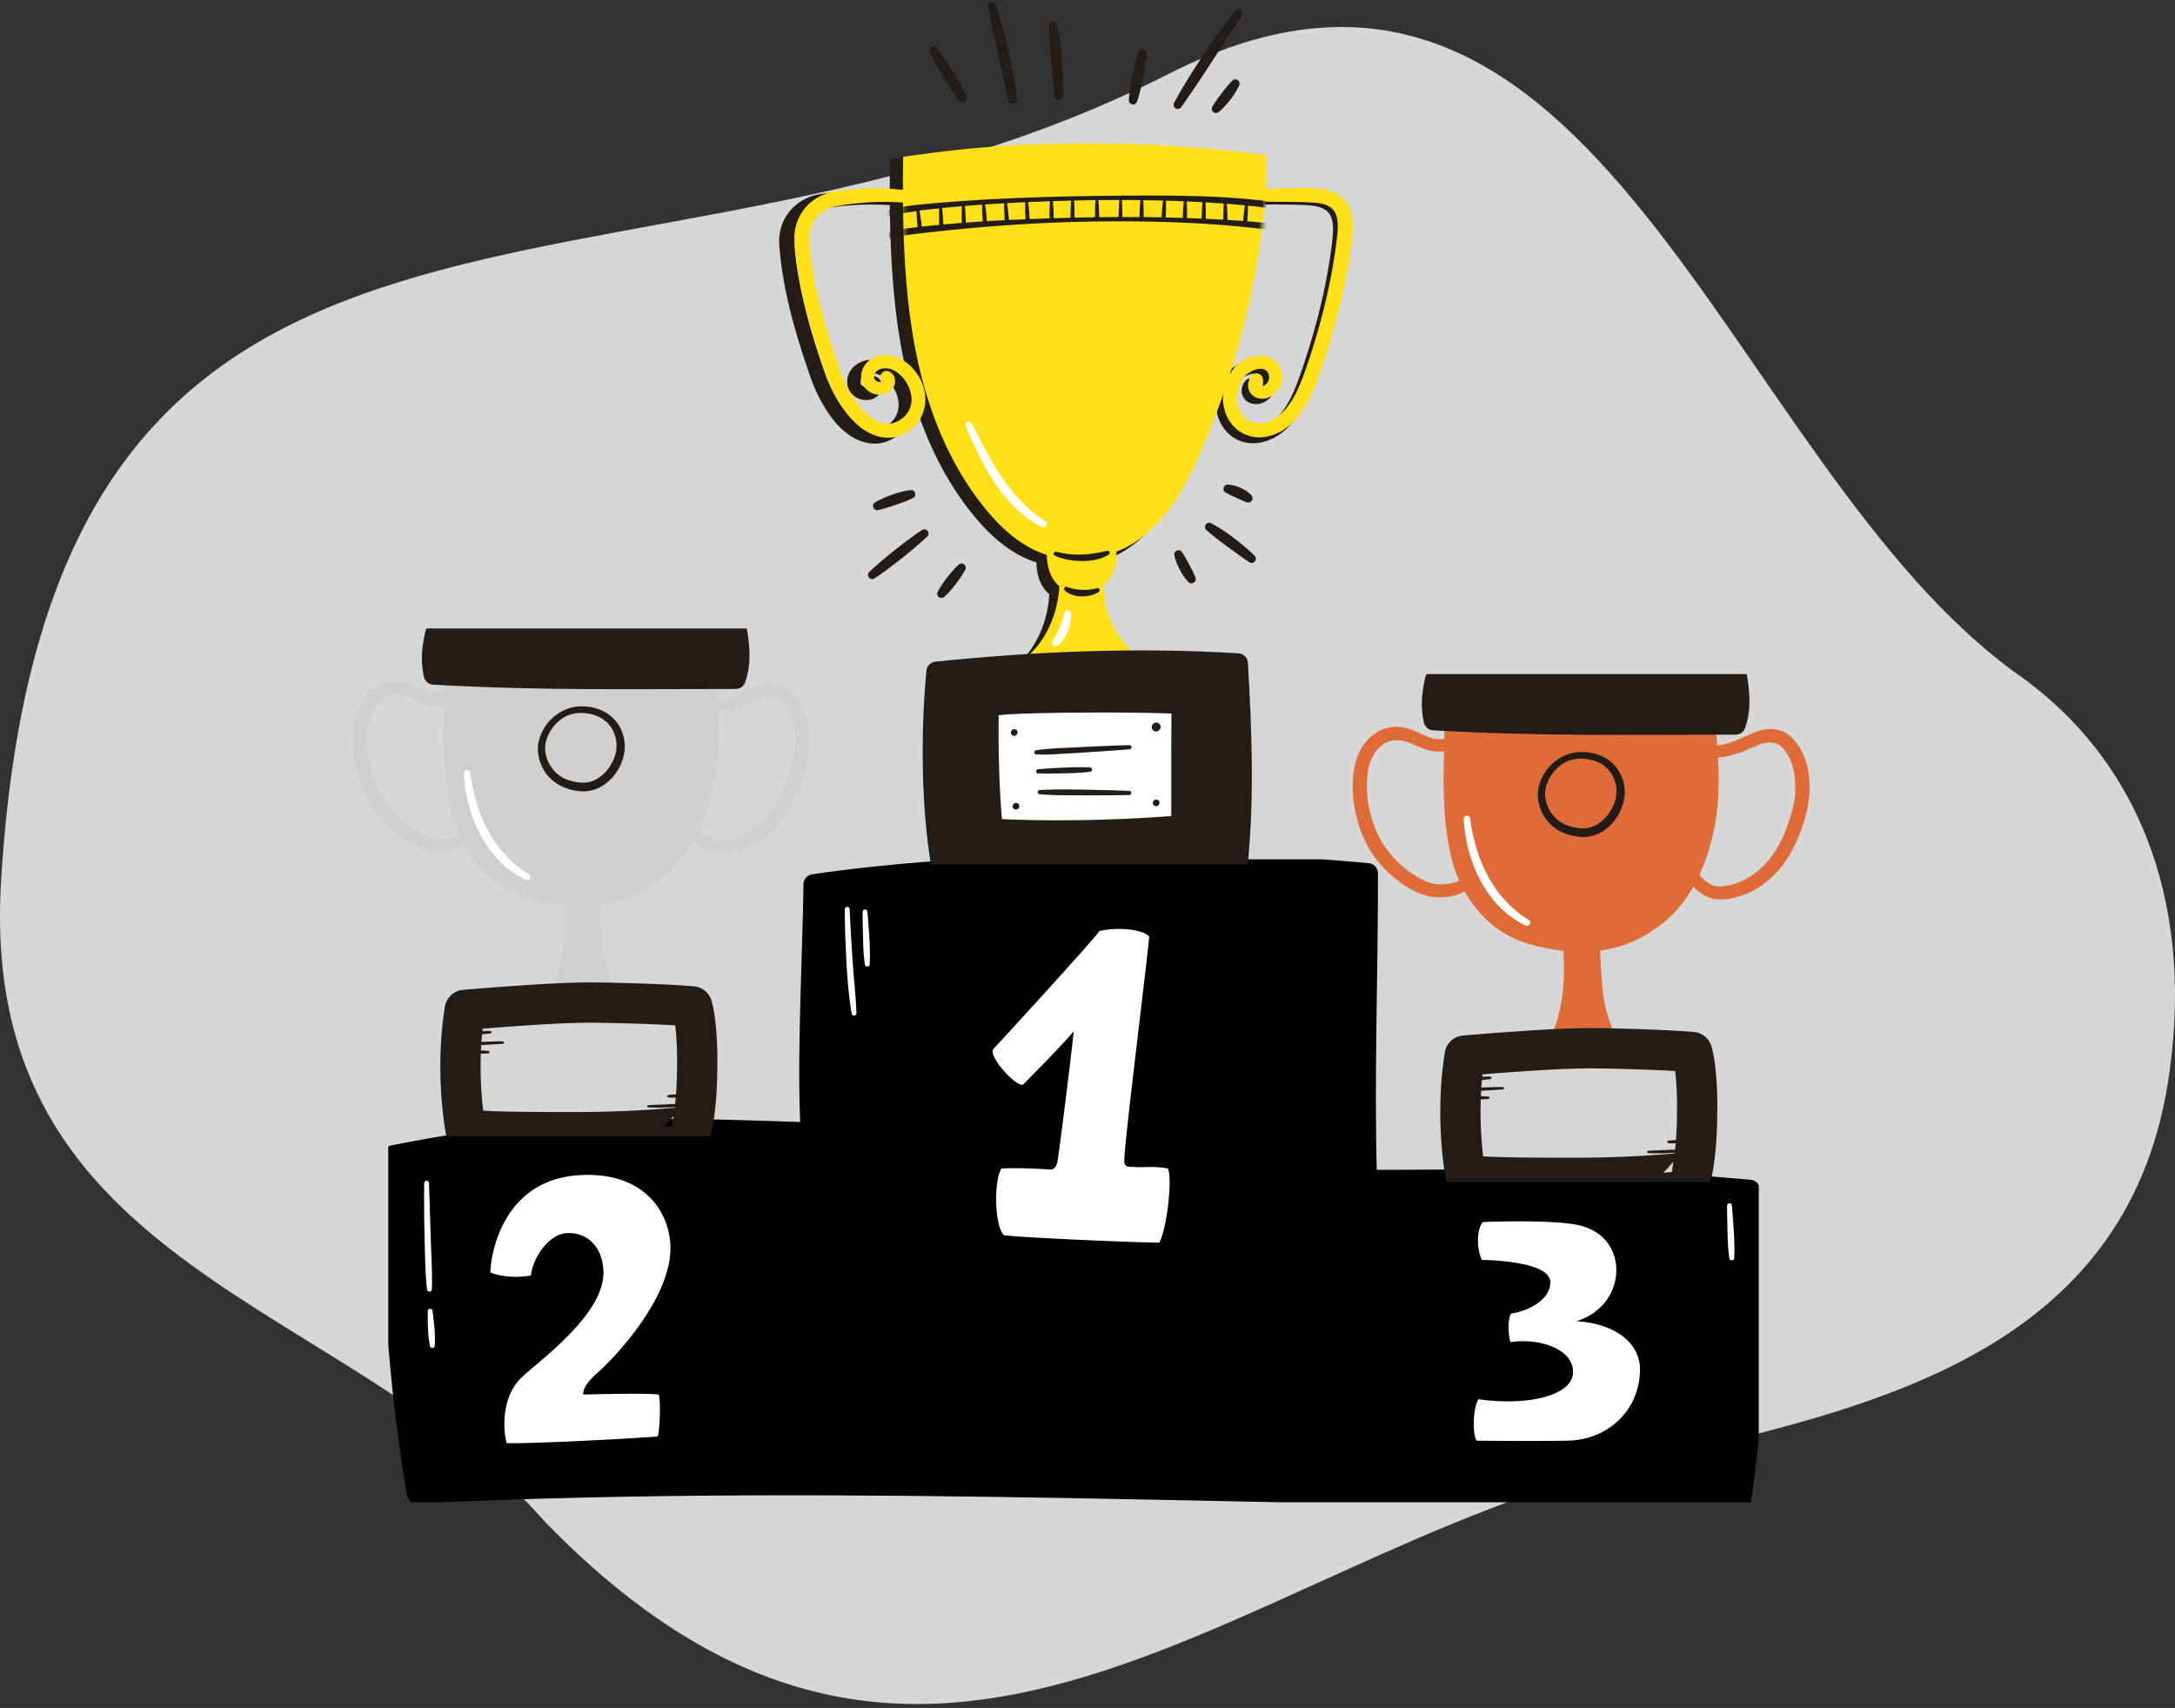 <svg viewBox="0 0 540 424" fill="none" xmlns="http://www.w3.org/2000/svg"><rect x="0" y="0" width="540" height="424" fill="#333333" stroke="none"/><path d="M.25 219.011C12.056 20.511 155.76 86.93 290.18 18.332c106.687-54.44 137.764 97.173 211.064 149.275 31.37 22.3 43.844 59.194 36.883 101.85-10.787 65.401-72.003 79.423-120.932 91.158-105.315 19.801-182.845 118.984-281.807 17.261C87.187 322.661-5.512 315.948.258 219.011H.25Z" fill="#fff" fill-opacity=".8"/><g clip-path="url(#a)"><path d="M103.474 370.702c-4.667-27.855-6.546-56.18-5.973-83.872 41.574-8.353 68.572-6.816 103.798-5.709-1.039-17.843.462-43.851.693-61.607 36.353-5.307 92.111-7.114 137.619-2.731.063 24.742-1 50.277-.231 76.142 32.426 0 56.84-1.04 95.061 2.448 1.999 24.081 1.748 50.738-2.131 76.555-117.154 0-219.247-6.354-328.832-1.226h-.004Z" fill="#000" stroke="#000" stroke-width="5" stroke-linecap="round" stroke-linejoin="round"/><path d="M107.388 325.43c.355 2.87.737 5.724.546 8.623a.605.605 0 0 1-1.194.091c-.554-2.854-.538-5.772-.55-8.671.02-.744 1.115-.784 1.194-.043h.004ZM106.504 293.697l.43 13.185c.092 3.882.45 9.355.291 13.189-.032.717-1.099.773-1.194.052-.506-3.79-.494-9.328-.633-13.197-.1-4.403-.124-8.81-.088-13.213.012-.765 1.163-.792 1.194-.016ZM210.944 225.685c.199 4.311.442 8.619.745 12.922.266 4.312.8 8.591.947 12.911.02.724-1.047.848-1.186.127-1.091-6.417-1.318-12.942-1.597-19.435a195.794 195.794 0 0 1-.104-6.501c.008-.761 1.147-.801 1.195-.028v.004ZM215.368 226.33c.318 4.347.78 8.718.561 13.077-.06.697-1.075.741-1.194.052-.498-3.252-.43-6.529-.542-9.805a111.742 111.742 0 0 1-.02-3.276c0-.331.271-.598.602-.594a.6.6 0 0 1 .593.542v.004ZM429.992 299.254c.319 4.348.781 8.719.562 13.078-.06.697-1.075.74-1.195.052-.497-3.253-.429-6.529-.541-9.806a111.7 111.7 0 0 1-.02-3.276.599.599 0 0 1 1.194-.052v.004ZM246.656 260.372c1.724-1.784 25.087-27.298 26.306-29.241 3.89-.96 10.293-.653 12.344 1.322-.075 2.83-6.224 51.538-6.168 55.666.028 1.824 1.067 1.449 2.823 1.601 1.752.151 5.336-.307 8.008.382 1.107 2.134-.139 14.606-2.134 18.38-5.034 0-32.865-1.154-38.583-1.839-2.469-2.46-2.445-13.981-.609-16.541 3.659-.307 11.209.151 12.05.227.84.075 1.608-.446 1.907-2.285.434-2.683 3.843-29.504 3.942-32.02-2.265 2.898-11.11 11.74-12.408 13.114-1.298 1.373-9.123-7.059-7.474-8.766h-.004ZM121.752 315.867c0-3.507 2.537-23.233 22.571-24.165 16.394-.76 22.475 10.148 22.113 18.906-.534 12.883-14.945 27.446-17.995 30.113-3.051 2.667-3.66 4.252-3.66 5.47 3.277-.076 15.479-.382 18.76 0 .609 1.982.171 9.26-.211 10.402-4.042.382-31.28 1.887-37.536 1.66-.916-3.125-1.374-11.588 3.811-16.39 5.185-4.801 20.719-15.975 20.205-26.454-.306-6.25-4.268-9.451-8.92-9.299-4.651.151-8.617 6.174-9.075 10.522-3.862.676-7.558.294-10.067-.761l.004-.004ZM368.202 303.367c2.899-.12 17.223-.558 23.383.712 7.271 1.497 9.709 6.836 9.709 11.179 0 5.49-3.509 10.749-9.912 12.731 9.075.534 15.781 5.029 15.785 11.967 0 9.989-7.853 17.533-17.995 17.688-10.143.151-21.121 0-22.571 0-1.143-1.907-.84-8.233.458-10.291 12.05 1.752 23.714-.84 23.487-6.939-.219-5.868-8.888-8.256-15.519-7.233-.609-1.676-.72-5.729.116-7.098 2.975-.307 9.76-2.823 9.76-7.775 0-4.953-13.878-5.47-17.004-5.55-1.298-2.763-1.334-7.779.307-9.395l-.004.004Z" fill="#fff"/></g><g clip-path="url(#b)"><path d="M232.635 11.902c2.083 2.887 3.986 5.899 5.752 8.989.574 1.038 1.131 2.087 1.608 3.183a1.04 1.04 0 0 1-1.767 1.069c-1.485-1.866-2.728-3.887-3.938-5.93-1.205-2.046-2.376-4.108-3.423-6.242-.526-1.14 1.006-2.06 1.768-1.068v-.002ZM260.501 145.644c.322 7.106-3.169 18.858-13.971 23.131 9.027 3.044 30.46 1.441 38.95-.214-7.791-4.327-13.962-10.79-13.962-23.13-.108-2.672-11.017.213-11.017.213ZM311.631 96.56c-.101.117-.2.382-.166.5.002.004 0-.009-.008-.028-.007-.01-.013-.023-.022-.03a.034.034 0 0 1 .017.014c.129.08.358.123.548.08.141-.017.284-.1.41-.164 1.907-1.021 1.45-4.013-.768-4.147-1.316-.121-3.263.835-4.216 1.892-1.513 2.13-2.477 4.79-1.781 7.339.516 1.963 1.903 3.739 3.909 4.258 1.995.538 4.336-.127 6.013-1.337 3.898-2.799 5.839-7.913 7.423-12.407 3.698-10.713 6.554-21.861 7.819-33.124.205-1.954.346-4.047-.437-5.783-1.255-2.52-4.416-2.607-6.95-2.737a140.653 140.653 0 0 0-3.902-.096c-2.349-.028-5.609-.03-7.931-.078a1.573 1.573 0 0 1-1.543-1.607 1.58 1.58 0 0 1 1.514-1.531l3.957-.166c3.363-.125 6.714-.257 10.094-.056 3.186.142 6.748 1.532 8.168 4.65 1.177 2.472 1.076 5.247.789 7.797-.684 6.307-1.948 12.55-3.487 18.672-1.652 6.447-3.559 12.843-6.028 19.051-1.673 4.218-4.281 8.577-8.379 10.972-10.248 5.597-18.587-5.178-12.902-14.479.293-.49.602-.969.941-1.425 1.252-1.44 2.854-2.326 4.649-2.87 3.982-1.174 7.697 1.31 7.542 5.56-.165 2.889-3.021 5.63-6.003 4.924-2.726-.65-3.403-3.661-1.667-5.687 1.429-1.533 3.698.415 2.399 2.04l-.002.003ZM220.928 50.94c-5.758-.383-11.477-.073-17.166.994-1.745.39-3.422 1.341-4.588 2.674a7.68 7.68 0 0 0-1.896 4.405c-.061.39-.045.866-.045 1.26.122 2.748.501 5.502.971 8.258 1.513 8.484 3.973 16.799 6.882 24.928 1.589 3.975 3.761 8.2 7.045 11.001 2.113 1.731 4.897 2.879 7.455 1.53 5.175-2.624 4.154-9.008.046-12.159-.878-.659-1.85-1.082-2.823-1.15-.903-.063-1.85.12-2.523.709-.497.458-.819 1.245-.577 1.897.24.71 1.465 1.08 2.027.63.025-.031.025-.102.029-.02.005.041.03.12.101.221.07.103.179.186.264.214-1.882-.93-.649-3.641 1.288-2.865 2.077.908 1.883 3.85.189 5.032-2.875 2.067-7.217 0-7.263-3.571-.055-3.629 3.302-5.853 6.697-5.58 3.319.219 6.076 2.514 7.779 5.21 2.723 4.192 2.387 9.938-1.612 13.261-5.799 4.785-12.458 1.475-16.453-3.767-2.191-2.831-3.833-5.975-5.127-9.283-3.868-10.93-7.263-22.186-8.145-33.817-.451-5.706 2.856-10.593 8.334-12.34.329-.09.83-.243 1.162-.297 4.612-.793 9.394-1.158 14.093-.86 1.385.079 2.76.2 4.124.357 2.018.306 1.757 3.177-.27 3.128h.002Z" fill="#241C17"/><path d="M220.975 39.449c-.219 14.893.033 30.713 2.534 45.4 2.5 14.686 7.581 29.173 16.608 41.062 5.016 6.607 13.186 15.328 25.238 14.747 9.073-.438 20.251-3.432 29.815-24.477a203.815 203.815 0 0 0 17.053-62.265c.522-4.815.869-9.688.701-14.862-15.034-2.128-32.908-3.057-45.151-2.992-18.519.098-29.963.974-46.798 3.387Z" fill="#241C17"/><mask id="c" style="mask-type:luminance" maskUnits="userSpaceOnUse" x="220" y="36" width="93" height="105"><path d="M220.975 39.449c-.219 14.893.033 30.713 2.534 45.4 2.5 14.686 7.581 29.173 16.608 41.062 5.016 6.607 13.186 15.328 25.238 14.747 9.073-.438 20.251-3.432 29.815-24.477a203.815 203.815 0 0 0 17.053-62.265c.522-4.815.869-9.688.701-14.862-15.034-2.128-32.908-3.057-45.151-2.992-18.519.098-29.963.974-46.798 3.387Z" fill="#fff"/></mask><g mask="url(#c)" fill="#241C17"><path d="M247.176 50.514c.291 1.667.448 3.362.581 5.048.01.113-.015.228-.185.354-.272.24-.867.069-.865-.276a67.066 67.066 0 0 1-.171-3.723c-.004-.451-.008-.903.009-1.357a.316.316 0 0 1 .328-.304.316.316 0 0 1 .301.26l.002-.002ZM252.528 50.335c.255 1.64.377 3.306.476 4.961.105.53-1.103.588-1.05.055a66.4 66.4 0 0 1-.093-3.651c.007-.444.011-.888.036-1.331a.317.317 0 0 1 .629-.034h.002ZM241.597 50.844c.279 1.577.439 3.176.57 4.77.006.228.107.45-.156.699a.502.502 0 0 1-.629.048c-.297-.207-.229-.441-.259-.667-.109-1.597-.193-3.2-.153-4.802.012-.375.561-.417.629-.048h-.002ZM236.524 51.219c.209 1.711.284 3.448.337 5.172.015.163-.004.25-.202.35-.293.163-.903.068-.85-.325-.025-1.26-.032-2.54.01-3.8.019-.46.036-.922.072-1.383a.316.316 0 0 1 .629-.014h.004ZM230.77 51.683c.187 1.416.278 2.835.345 4.258l.029.711c.011.236.049.473-.185.718a.451.451 0 0 1-.631.02c-.248-.227-.227-.466-.232-.702-.046-1.66-.063-3.325.043-4.982.027-.375.58-.394.631-.021v-.002ZM224.98 52.29c.336 1.718.576 3.463.728 5.201-.013.364-.448.697-.791.431-.253-.186-.257-.412-.278-.675-.156-1.626-.284-3.26-.288-4.897.002-.374.551-.43.627-.062l.002.002ZM258.811 50.105c.183 1.661.255 3.34.257 5.007-.042.354-.524.611-.829.343-.244-.197-.215-.408-.217-.665-.006-1.559.015-3.122.158-4.676.038-.373.587-.377.631-.007v-.002ZM264.178 49.94c.151 1.576.181 3.164.183 4.746-.01.225.063.452-.212.675a.496.496 0 0 1-.632-.004c-.271-.228-.197-.452-.204-.678.019-1.582.065-3.168.234-4.743.042-.373.593-.368.631.004ZM270.328 49.817c.175 1.552.23 3.117.255 4.678-.009.224.073.446-.202.672a.505.505 0 0 1-.631.006c-.28-.22-.202-.444-.215-.667-.006-1.561.017-3.126.162-4.683.038-.373.587-.377.631-.006ZM276.335 49.804l.16 5.308a.527.527 0 1 1-1.052-.008l.261-5.304c.025-.396.614-.392.631.006v-.002ZM292.705 50.024c.133 1.686.129 3.39.101 5.078.003.113-.029.226-.216.335-.293.209-.878-.013-.833-.356a68.72 68.72 0 0 1 .18-3.718c.04-.45.078-.902.137-1.352a.316.316 0 0 1 .356-.272c.151.02.263.14.275.285ZM297.441 50.187c.139 1.703.139 3.42.12 5.128-.055.578-1.018.557-1.052-.019.027-1.247.074-2.515.168-3.756.038-.454.074-.91.133-1.364a.318.318 0 0 1 .631.01ZM302.808 50.463c.185 1.712.234 3.446.261 5.166.004.115-.027.23-.206.348-.288.228-.873.01-.846-.337a71.518 71.518 0 0 1 .065-3.791c.025-.46.049-.92.095-1.38a.318.318 0 0 1 .631-.006ZM281.704 49.814c.143 1.729.15 3.474.133 5.206-.034.236-.655.239-.844.155-.28-.09-.196-.163-.204-.34.023-1.223.069-2.468.158-3.69.035-.448.069-.893.126-1.341a.314.314 0 0 1 .353-.274c.152.019.265.14.278.284ZM287.46 49.85c.08 1.692.03 3.398-.046 5.09-.017.114.055.229-.225.329a.84.84 0 0 1-.631-.031c-.27-.126-.188-.237-.192-.35.068-1.236.156-2.49.291-3.72.052-.45.103-.9.174-1.35a.318.318 0 0 1 .632.032h-.003ZM308.247 50.915c.023 1.712-.087 3.434-.219 5.139-.023.113.05.234-.238.324a.835.835 0 0 1-.629-.052c-.27-.136-.177-.245-.181-.358.109-1.245.242-2.51.416-3.747.068-.452.133-.906.219-1.358a.317.317 0 0 1 .629.052h.003Z"/><path d="M315.491 52.342c-1.061.303-2.006-.036-3.001-.12-1.404-.19-3.031-.363-4.456-.51-13.457-1.257-26.999-1.559-40.518-1.343-12.022.251-24.053.757-36.022 1.891-3.934.419-7.971.808-11.814 1.666l-.368-1.634c.507-.09 1.014-.193 1.517-.272a99.487 99.487 0 0 1 4.521-.582c18.002-1.728 36.121-2.122 54.197-2.251 10.05-.032 20.136.037 30.148 1.035 1.004.093 2.008.226 3.01.346 1.016.148 2.05.163 2.955.742l-.173 1.032h.004ZM314.024 57.878c-9.787-1.28-19.74-1.88-29.605-2.107-19.78-.452-39.682.643-59.315 2.971-1.444.158-2.972.381-4.416.56-.494.03-.961.259-1.515-.122l-.145-1.036c.431-.506.949-.404 1.437-.498 1.459-.178 2.997-.391 4.443-.546 9.872-1.105 19.818-1.695 29.738-2.055 9.608-.347 20.163-.544 29.792-.397 7.805.123 16.066.44 23.832 1.04 1.814.14 4.138.378 5.952.53l-.2 1.66h.002Z"/></g><path d="M257.334 139.624c0 3.028 1.164 9.776 8.842 9.506 7.676-.27 9.195-7.246 8.717-10.299l-14.562-4.649-2.997 5.442ZM247.246 1.133c2.321 7.695 4.311 15.537 5.282 23.527a1.035 1.035 0 0 1-2.028.386c-.535-1.932-.989-3.879-1.437-5.825-.768-3.38-1.804-8.271-2.564-11.704-.421-1.952-.851-3.905-1.249-5.866a1.035 1.035 0 0 1 .805-1.22 1.035 1.035 0 0 1 1.191.702Z" fill="#241C17"/><path d="M263.006 143.696c.316 7.01-3.109 18.604-13.705 22.819 8.855 3.003 29.88 1.422 38.209-.211-7.644-4.268-13.698-10.645-13.698-22.819-.105-2.636-10.806.211-10.806.211Z" fill="#FFE019"/><path d="M307.351 213.785c-24.084.859-49.732.725-73.82.006-2.09-12.583-2.602-30.28-1.041-47.049 24.698-2.547 49.761-3.594 74.843-2.06.933 16.494 1.606 32.433.021 49.103h-.003Z" fill="#241C17" stroke="#241C17" stroke-width="5" stroke-linecap="round" stroke-linejoin="round"/><path d="M262.436 6.167c.921 4.343 1.28 8.793 1.435 13.223a65.73 65.73 0 0 1 0 4.44 1.036 1.036 0 0 1-2.062.085c-.261-2.186-.457-4.366-.651-6.554-.31-3.625-.667-7.307-.772-10.944-.006-1.249 1.759-1.46 2.05-.25ZM284.683 13.349c-.291 3.026-.844 6.014-1.54 8.968-.248.98-.51 1.959-.853 2.92a1.042 1.042 0 0 1-2.023-.408c.055-1.02.194-2.023.345-3.024.241-1.498.538-2.984.879-4.462.339-1.482.708-2.952 1.173-4.405.4-1.164 2.108-.814 2.023.406l-.004.005ZM291.497 25.525c4.358-7.955 9.528-15.444 14.987-22.679a1.034 1.034 0 0 1 1.693 1.183c-1.201 1.913-2.434 3.804-3.66 5.697-3.609 5.484-7.456 11.588-11.269 16.89-.771 1.016-2.327.05-1.751-1.093v.002ZM301.005 26.468c1.063-1.744 2.295-3.354 3.586-4.931.433-.523.877-1.034 1.369-1.522.824-.81 2.157.114 1.707 1.162-.873 1.926-2.147 3.633-3.57 5.183a15.444 15.444 0 0 1-1.527 1.456 1.048 1.048 0 0 1-1.563-1.348h-.002ZM295.073 144.497c-.899-.904-1.588-1.974-2.179-3.092-.576-1.125-1.067-2.296-1.338-3.538-.231-1.129 1.27-1.747 1.904-.801.671.997 1.229 2.037 1.805 3.084.565 1.056 1.119 2.101 1.544 3.232.384 1.059-.946 1.897-1.734 1.115h-.002ZM300.684 129.887c2.261 1.168 4.338 2.648 6.345 4.2a70.12 70.12 0 0 1 1.966 1.604 42.15 42.15 0 0 1 2.496 2.287 1.037 1.037 0 0 1-1.307 1.598c-.933-.613-1.837-1.259-2.74-1.903-2.694-1.963-5.411-3.885-7.926-6.083-.894-.818.091-2.24 1.166-1.703ZM304.847 120.295c1.65.078 3.237.708 4.602 1.614.452.31.882.652 1.255 1.065.736.811-.111 2.073-1.131 1.718-.82-.279-1.879-.793-2.674-1.144-.786-.374-1.86-.836-2.612-1.272-.951-.549-.524-2.012.558-1.979l.002-.002ZM226.667 123.645c-1.379.677-2.81 1.183-4.255 1.676-1.449.483-2.89.954-4.383 1.307-1.167.254-1.778-1.301-.77-1.916.677-.4 1.383-.743 2.097-1.059 2.152-.929 4.396-1.707 6.733-1.99 1.161-.117 1.611 1.468.576 1.982h.002ZM230.202 133.198c-3.029 2.854-6.332 5.484-9.66 7.978a72.393 72.393 0 0 1-3.419 2.408 1.036 1.036 0 0 1-1.285-1.616c2.024-1.922 4.173-3.69 6.349-5.435 2.166-1.7 4.431-3.443 6.733-4.949 1.063-.665 2.17.736 1.284 1.616l-.002-.002ZM232.808 146.91c1.018-1.889 2.316-3.598 3.718-5.212.471-.535.958-1.057 1.495-1.542a1.05 1.05 0 0 1 1.635 1.259c-.671 1.269-1.494 2.429-2.359 3.567-.88 1.125-1.793 2.216-2.852 3.187-.869.774-2.159-.238-1.635-1.262l-.002.003Z" fill="#241C17"/><path d="M313.163 95.273c-.099.116-.196.378-.163.494.002.004 0-.009-.008-.027-.006-.01-.012-.023-.021-.031a.033.033 0 0 1 .017.014.782.782 0 0 0 .537.079c.138-.017.278-.097.402-.161 1.871-1.008 1.423-3.96-.753-4.091-1.291-.12-3.201.823-4.136 1.866-1.484 2.1-2.43 4.727-1.747 7.241.506 1.936 1.867 3.688 3.835 4.2 1.957.531 4.253-.126 5.898-1.319 3.824-2.762 5.728-7.806 7.283-12.24 3.627-10.569 6.429-21.566 7.67-32.677.2-1.928.338-3.992-.43-5.706-1.23-2.485-4.331-2.571-6.817-2.7a136.588 136.588 0 0 0-3.828-.094c-2.304-.027-5.503-.03-7.78-.077a1.546 1.546 0 0 1-1.513-1.585 1.552 1.552 0 0 1 1.484-1.51l3.882-.164c3.299-.124 6.586-.254 9.902-.056 3.126.14 6.619 1.511 8.013 4.587 1.154 2.44 1.055 5.177.774 7.693-.671 6.221-1.912 12.38-3.421 18.42-1.621 6.36-3.491 12.67-5.913 18.794-1.641 4.161-4.2 8.461-8.22 10.824-10.053 5.522-18.233-5.109-12.656-14.284.287-.483.59-.955.923-1.405 1.228-1.42 2.8-2.296 4.561-2.832 3.906-1.158 7.55 1.292 7.397 5.484-.161 2.85-2.962 5.555-5.888 4.86-2.674-.643-3.339-3.613-1.635-5.611 1.402-1.513 3.627.409 2.353 2.012l-.002.002ZM224.186 50.27c-5.649-.378-11.259-.073-16.84.98-1.711.384-3.357 1.323-4.501 2.638a7.605 7.605 0 0 0-1.86 4.345c-.06.386-.043.854-.043 1.242.119 2.713.491 5.429.951 8.148 1.485 8.37 3.898 16.572 6.752 24.591 1.559 3.922 3.689 8.09 6.91 10.854 2.073 1.707 4.805 2.84 7.313 1.508 5.078-2.588 4.076-8.886.046-11.994-.861-.65-1.815-1.067-2.769-1.135-.886-.062-1.815.12-2.475.7-.488.451-.804 1.227-.566 1.871.235.7 1.437 1.066 1.988.622.025-.031.025-.101.029-.02.004.04.029.119.099.218a.566.566 0 0 0 .258.21c-1.846-.916-.636-3.591 1.264-2.825 2.038.895 1.848 3.798.186 4.964-2.821 2.04-7.08 0-7.126-3.524-.053-3.579 3.24-5.773 6.57-5.505 3.256.217 5.961 2.481 7.631 5.14 2.672 4.137 2.342 9.805-1.581 13.083-5.688 4.72-12.221 1.455-16.14-3.716-2.149-2.793-3.76-5.895-5.029-9.158-3.795-10.783-7.126-21.886-7.991-33.36-.442-5.63 2.802-10.451 8.176-12.175.322-.089.814-.24 1.14-.293 4.524-.782 9.215-1.142 13.825-.848 1.359.078 2.707.198 4.045.352 1.98.302 1.724 3.134-.264 3.086h.002Z" fill="#FFE019"/><path d="M224.231 38.933c-.214 14.693.033 30.3 2.486 44.788 2.453 14.488 7.437 28.78 16.293 40.508 4.92 6.519 12.935 15.122 24.757 14.548 8.901-.431 19.867-3.385 29.249-24.146a201.96 201.96 0 0 0 16.728-61.426c.512-4.75.852-9.557.687-14.662-14.748-2.099-32.281-3.015-44.291-2.951-18.168.096-29.393.961-45.909 3.341Z" fill="#FFE019"/><mask id="d" style="mask-type:luminance" maskUnits="userSpaceOnUse" x="224" y="35" width="91" height="104"><path d="M224.231 38.933c-.214 14.693.033 30.3 2.486 44.788 2.453 14.488 7.437 28.78 16.293 40.508 4.92 6.519 12.935 15.122 24.757 14.548 8.901-.431 19.867-3.385 29.249-24.146a201.96 201.96 0 0 0 16.728-61.426c.512-4.75.852-9.557.687-14.662-14.748-2.099-32.281-3.015-44.291-2.951-18.168.096-29.393.961-45.909 3.341Z" fill="#fff"/></mask><g mask="url(#d)" fill="#241C17"><path d="M249.934 49.848c.285 1.645.44 3.317.57 4.981.01.111-.014.225-.182.349-.266.237-.85.068-.848-.273a65.263 65.263 0 0 1-.167-3.672c-.004-.445-.008-.891.008-1.34a.311.311 0 0 1 .617-.043l.002-.002ZM255.185 49.673c.25 1.618.369 3.261.466 4.894.104.522-1.081.58-1.03.054a65.6 65.6 0 0 1-.09-3.602c.006-.438.01-.875.035-1.313a.311.311 0 0 1 .617-.033h.002ZM244.461 50.175c.274 1.556.431 3.133.559 4.706.007.225.106.444-.152.69a.492.492 0 0 1-.618.047c-.291-.205-.225-.436-.253-.659-.108-1.575-.19-3.156-.151-4.737.012-.37.551-.41.617-.047h-.002ZM239.485 50.544c.204 1.688.279 3.402.33 5.103.015.16-.004.247-.198.344-.287.161-.885.068-.834-.32a70.98 70.98 0 0 1 .011-3.748c.018-.454.035-.91.07-1.365a.31.31 0 0 1 .617-.014h.004ZM233.84 51.002c.184 1.398.273 2.797.339 4.2l.029.703c.01.233.047.466-.182.707a.441.441 0 0 1-.619.021c-.244-.225-.223-.46-.227-.693-.046-1.637-.062-3.28.041-4.915.027-.37.57-.388.619-.02v-.003ZM228.16 51.6c.331 1.695.566 3.417.715 5.132-.013.36-.44.688-.777.425-.247-.183-.251-.406-.272-.666-.153-1.604-.279-3.216-.283-4.83.002-.37.541-.425.615-.062l.002.002ZM261.348 49.446c.18 1.639.25 3.294.252 4.94-.041.348-.514.602-.813.338-.24-.194-.211-.403-.213-.656-.006-1.538.014-3.08.155-4.614.037-.367.576-.371.619-.006v-.002ZM266.613 49.283c.148 1.554.177 3.12.179 4.681-.01.223.062.446-.208.667a.483.483 0 0 1-.619-.004c-.267-.225-.194-.446-.2-.669.018-1.56.064-3.125.229-4.68.041-.367.582-.363.619.005ZM272.646 49.161c.171 1.532.225 3.075.25 4.615-.008.221.072.44-.198.663a.495.495 0 0 1-.62.006c-.274-.217-.198-.438-.21-.658-.006-1.54.016-3.084.159-4.62.037-.367.576-.371.619-.006ZM278.539 49.149l.156 5.236a.517.517 0 1 1-1.032-.008l.256-5.233c.025-.39.603-.386.62.007v-.002ZM294.598 49.365c.13 1.664.126 3.344.099 5.01.002.111-.029.223-.213.33-.287.207-.86-.012-.817-.35.031-1.218.08-2.457.177-3.669.04-.443.077-.89.135-1.333a.309.309 0 0 1 .348-.268.31.31 0 0 1 .271.28ZM299.243 49.526c.136 1.68.136 3.375.118 5.06-.054.57-.999.549-1.032-.02.027-1.23.072-2.48.165-3.704.037-.448.072-.898.13-1.346a.312.312 0 0 1 .349-.27.31.31 0 0 1 .27.28ZM304.508 49.799c.182 1.688.229 3.4.256 5.096.004.114-.027.227-.202.343-.283.225-.857.01-.83-.332-.006-1.241.004-2.502.064-3.74.025-.455.048-.907.093-1.361a.312.312 0 0 1 .619-.006ZM283.805 49.159c.141 1.705.147 3.426.131 5.136-.033.233-.642.235-.828.152-.275-.089-.192-.16-.2-.334.022-1.208.068-2.436.154-3.641.036-.442.069-.882.124-1.323a.309.309 0 0 1 .347-.27.31.31 0 0 1 .272.28ZM289.452 49.194c.079 1.67.029 3.352-.045 5.022-.017.112.054.225-.221.324a.821.821 0 0 1-.619-.03c-.264-.125-.184-.234-.188-.346.066-1.22.153-2.456.285-3.67.051-.443.101-.887.171-1.33a.312.312 0 0 1 .619.03h-.002ZM309.843 50.245c.023 1.688-.084 3.387-.214 5.07-.023.11.049.23-.234.32a.815.815 0 0 1-.617-.052c-.264-.135-.173-.242-.177-.353.107-1.229.237-2.477.408-3.697.066-.446.13-.894.215-1.34a.31.31 0 0 1 .617.052h.002Z"/><path d="M316.95 51.652c-1.041.3-1.968-.035-2.944-.117-1.377-.188-2.973-.36-4.371-.504-13.202-1.24-26.486-1.538-39.747-1.325-11.794.248-23.596.747-35.338 1.866-3.858.413-7.818.797-11.589 1.643l-.361-1.612c.498-.089.995-.19 1.489-.269a96.793 96.793 0 0 1 4.435-.573c17.659-1.705 35.434-2.093 53.165-2.221 9.859-.031 19.753.037 29.575 1.022.985.09 1.97.222 2.952.34.998.147 2.011.161 2.899.733l-.169 1.017h.004ZM315.511 57.114c-9.601-1.263-19.365-1.856-29.042-2.078-19.404-.446-38.927.633-58.187 2.93-1.416.155-2.915.376-4.331.552-.486.03-.944.256-1.487-.12l-.142-1.022c.423-.5.931-.398 1.41-.491 1.431-.175 2.94-.386 4.358-.539 9.684-1.09 19.441-1.672 29.172-2.027 9.426-.342 19.78-.536 29.226-.392 7.656.122 15.76.434 23.378 1.026 1.78.138 4.059.373 5.839.522l-.196 1.64h.002Z"/></g><path d="M259.899 137.757c0 2.987 1.141 9.644 8.673 9.378 7.53-.267 9.021-7.148 8.552-10.16l-14.285-4.586-2.94 5.368Z" fill="#FFE019"/><path d="M258.699 130.813c-9.774-4.916-14.87-15.344-18.902-24.982a.826.826 0 0 1 1.497-.701c1.208 2.32 2.38 4.644 3.609 6.921 1.224 2.264 2.517 4.489 3.958 6.613 2.861 4.192 6.332 7.994 10.643 10.707.892.563.157 1.903-.803 1.442h-.002ZM247.942 177.556c-.074 8.186.079 17.283.826 25.795 13.827.584 28.036.264 42.014-.766.048-8.454-.026-16.911.075-25.442-12.326-.495-38.368-.25-42.913.415l-.002-.002Z" fill="#fff"/><path d="M280.376 197.359c-3.71.081-7.422.095-11.133.091-3.712-.025-7.424.029-11.13-.285-.624-.062-.626-.978.008-1.032 5.562-.324 11.133-.064 16.699.021 1.856.039 3.71.099 5.564.173.653.041.653.999-.008 1.032ZM270.689 191.571c-2.143.305-4.299.353-6.457.413-2.155.047-4.313.072-6.47.018-.642-.027-.678-.962-.035-1.032 3.223-.285 6.454-.446 9.687-.516 1.078-.01 2.158 0 3.238.083a.52.52 0 0 1 .479.557.522.522 0 0 1-.444.475l.002.002ZM257.241 186.25c3.835-.582 7.708-.576 11.569-.815 3.409-.149 8.223-.372 11.587-.457a.517.517 0 0 1 .058 1.032c-5.554.448-11.792.843-17.356 1.158-1.929.116-3.859.221-5.8.116-.609-.039-.667-.923-.056-1.03l-.002-.004ZM262.275 136.981c3.081.801 6.337.882 9.471.37a42.973 42.973 0 0 0 3.117-.613.522.522 0 0 1 .401.949c-2.49 1.513-5.525 1.728-8.364 1.515-1.712-.163-3.413-.532-4.982-1.255a.516.516 0 0 1 .357-.968v.002ZM264.945 145.702c2.325.836 4.978.968 7.369.326a.521.521 0 0 1 .47.919c-.634.441-1.35.699-2.069.873-1.451.324-2.966.332-4.401-.116-.564-.171-2.724-1.11-1.954-1.911a.53.53 0 0 1 .585-.093v.002Z" fill="#241C17"/><path d="M265.837 152.179c.239 2.24-.492 4.539-1.667 6.424-.497.718-1.978 2.657-2.828 1.397-.194-.33-.099-.695.099-.984.277-.458.582-1.026.834-1.526.84-1.659 1.586-3.502 1.91-5.311.142-.953 1.513-.947 1.652 0Z" fill="#fff"/><path d="M286.968 179.389c.574-.035 1.148.361 1.183 1.003.031.563-.45 1.205-1.143 1.205-.545 0-1.136-.52-1.07-1.166.044-.419.411-1.003 1.03-1.042ZM252.193 199.32c.431-.027.863.272.89.755.024.425-.339.908-.861.908-.411 0-.855-.392-.805-.877.033-.316.31-.755.776-.784v-.002ZM251.747 181.005c.431-.027.863.272.89.755.024.426-.339.909-.861.909-.411 0-.855-.393-.805-.878.033-.316.309-.755.776-.784v-.002ZM286.985 198.488c.431-.027.863.272.89.755.022.426-.339.909-.861.909-.411 0-.855-.393-.805-.878.033-.315.309-.755.776-.784v-.002Z" fill="#241C17"/></g><g clip-path="url(#e)"><path d="m110.457 166.232-.276 12.964c-.15 7.087.147 14.452 1.656 21.378 2.399 11.012 9.76 19.373 18.528 22.113 11.187 3.496 22.885 3.264 31.938-3.216 8.177-5.222 13.077-14.839 15.135-25.633 1.905-9.985.635-19.354-.052-28.925a783.621 783.621 0 0 1-66.883 1.212c.026-.018.051-.036-.05.107h.004Z" fill="#CFCFCE"/><path d="M148.87 221.814c.16 3.841.307 7.789.682 11.918.197 2.153 1.288 10.952 5.863 15.526l-20.745.361c3.258-4.284 6.122-12.976 5.199-24.924-.081-1.068-.004-2.256-.359-3.264l9.358.381.002.002Z" fill="#CFCFCE"/><path d="M144.295 175.353c4.511-.079 8.673 2.164 10.237 6.565.416 1.155.617 2.405.599 3.631-.214 5.571-4.91 11.232-10.78 10.883-5.335-.256-9.791-3.576-10.68-8.988-.365-1.901.052-3.935.858-5.617 1.724-3.748 5.588-6.486 9.766-6.476v.002Zm0 1.633c-1.754-.02-3.491.494-4.922 1.512-2.32 1.652-4.029 4.505-4.039 7.365.133 3.466 2.402 6.662 5.716 7.777 2.086.698 4.545 1.036 6.607.022 2.044-.966 3.642-2.839 4.575-4.901 1.528-3.105.962-7.019-1.55-9.422-1.675-1.641-4.055-2.306-6.385-2.355l-.002.002Z" fill="#241C17"/><path d="M177.831 173.744c3.533-.268 6.756-2.167 10.048-3.512 2.05-.704 4.279-.881 6.375-.042.911.359 1.738 1.014 2.443 1.693 4.311 4.258 4.906 11.392 3.862 17.023-1.854 8.835-6.412 17.952-15.166 21.611-2.678 1.113-6.294 1.99-9.155 1.033-2.211-.821-4.005-2.385-5.218-4.408l2.566-1.508c.881 1.325 2.31 2.526 3.864 2.968.836.192 1.675.121 2.572.01 1.366-.185 2.737-.601 4.033-1.179 5.36-2.375 9.068-7.367 11.086-12.795 1.026-2.734 1.963-5.629 2.255-8.527.2-2.85.035-5.812-.995-8.449-.549-1.367-1.355-2.692-2.455-3.676-1.173-1.147-2.973-1.183-4.527-.78-.686.179-1.276.468-1.943.742-2.951 1.292-6.168 2.641-9.492 2.768l-.151-2.972h-.002ZM111.841 174.768c-6.613 2.045-9.671-3.35-14.714-2.197a5.587 5.587 0 0 0-2.203 1.04c-.846.645-1.655 1.524-2.2 2.468-.722 1.294-1.134 2.738-1.385 4.29-.746 5.12.24 10.501 2.37 15.2.05.123.165.365.23.478l.495.942c.226.462.557.925.82 1.371a24.621 24.621 0 0 0 3.758 4.51c2.181 2.046 4.682 3.839 7.5 4.873 1.403.46 2.931.53 4.398.387 1.33-.145 2.633-.524 3.636-1.169l1.71 2.437c-2.193 1.563-4.874 2.071-7.503 2.027-1.719-.01-3.547-.5-5.057-1.206-5.192-2.399-9.596-6.51-12.38-11.498-.199-.385-.685-1.256-.842-1.645a32.482 32.482 0 0 1-2.88-12.354c-.085-3.746.388-7.695 2.525-10.945 1.433-2.031 3.457-3.771 5.952-4.376a9.74 9.74 0 0 1 1.345-.246c1.991-.264 4.087.277 5.843 1.081 2.149.942 3.715 1.919 5.873 1.934a6.951 6.951 0 0 0 1.871-.262l.838 2.856v.004Z" fill="#CFCFCE"/><path d="M130.5 218.401c-9.86-4.716-14.778-15.922-15.349-26.376a.795.795 0 0 1 1.58-.159c1.018 7.435 3.596 14.863 8.784 20.409a26.922 26.922 0 0 0 5.755 4.739c.843.542.149 1.814-.768 1.389l-.002-.002Z" fill="#fff"/><path d="M108.028 157.381c-.966 4.371-1.012 7.006-.335 10.087 26.695 1.498 47.351 1.066 74.955 1.066 1.204-3.371 1.147-6.782.395-11.603-18.465-.806-61.208-.379-75.015.45Z" fill="#241C17" stroke="#241C17" stroke-width="5" stroke-linecap="round" stroke-linejoin="round"/><path d="M143.35 281.058c-9.216 0-19.524.056-27.768-.583-1.517-9.273-1.765-20.017-.191-29.771 10.665-.901 23.575-1.827 31.105-1.827 3.957 0 17.735.295 25.367.958.86 2.802 1.249 9.039 1.249 13.031 0 5.81-.195 11.151-1.237 16.706 0 .008-12.157 1.488-28.523 1.488l-.002-.002Z" stroke="#241C17" stroke-width="10" stroke-linecap="round" stroke-linejoin="round"/><path d="M168.896 276.872c-4.854.544-9.752.643-14.632.704-.377-.002-.403-.569-.016-.595 2.431-.117 8.607-.416 10.953-.565a82.463 82.463 0 0 1 3.656-.137c.367 0 .409.543.041.593h-.002ZM168.902 274.646c-2.611.365-5.291.359-7.922.282-.375-.018-.377-.574 0-.596l3.941-.164c1.314-.06 2.624-.137 3.942-.115.359.008.399.537.041.593h-.002ZM169.623 272.231c-1.205.224-2.455.346-3.682.199a.301.301 0 0 1-.26-.336.302.302 0 0 1 .26-.26c.606-.077 1.203-.115 1.806-.158.602-.04 1.217-.076 1.836-.038.165.01.292.153.282.317a.3.3 0 0 1-.242.276ZM121.262 261.493c-1.431.12-2.844.074-4.269 0-.352-.025-.375-.535-.03-.595 1.427-.226 2.876-.125 4.301 0 .355.038.353.56 0 .595h-.002ZM124.86 259.115c-1.163.071-2.781.184-3.926.248-1.163.053-2.8.198-3.949.075-.35-.034-.359-.546-.014-.595 1.881-.234 4.007-.238 5.898-.312.659-.018 1.318-.02 1.979-.01a.297.297 0 0 1 .294.302.302.302 0 0 1-.28.294l-.002-.002ZM121.791 256.545c-1.43.157-2.855.361-4.302.244a.301.301 0 0 1-.272-.325.304.304 0 0 1 .254-.27c.355-.054.708-.095 1.062-.129 1.075-.099 2.153-.186 3.241-.115a.3.3 0 0 1 .017.595ZM128.323 253.724c-3.483.343-6.972.684-10.475.76-.367 0-.411-.542-.044-.594 2.606-.339 5.23-.476 7.852-.634.873-.052 1.748-.094 2.623-.127.375-.01.421.547.044.593v.002Z" fill="#241C17"/></g><g clip-path="url(#f)"><path d="M358.719 177.571c-.092 4.321-.185 8.642-.276 12.964-.151 7.087.147 14.452 1.655 21.378 2.399 11.012 9.76 19.373 18.528 22.113 11.188 3.496 22.885 3.263 31.939-3.217 8.176-5.222 13.076-14.838 15.134-25.632 1.906-9.986.636-19.354-.051-28.926a783.653 783.653 0 0 1-66.884 1.213c.026-.018.052-.036-.049.107h.004Z" fill="#DE6B38"/><path d="M397.131 233.153c.161 3.841.307 7.789.683 11.918.196 2.153 1.288 10.952 5.862 15.525l-20.745.362c3.259-4.284 6.122-12.976 5.2-24.924-.082-1.068-.004-2.256-.36-3.264l9.358.381.002.002Z" fill="#DE6B38"/><path d="M392.556 186.692c4.511-.08 8.673 2.164 10.237 6.565.417 1.155.617 2.405.599 3.631-.214 5.571-4.91 11.232-10.78 10.882-5.335-.256-9.79-3.575-10.679-8.987-.365-1.901.051-3.935.857-5.617 1.725-3.748 5.589-6.486 9.766-6.476v.002Zm0 1.633c-1.754-.02-3.491.494-4.921 1.511-2.32 1.653-4.029 4.506-4.039 7.365.133 3.466 2.401 6.663 5.716 7.778 2.085.698 4.544 1.036 6.606.022 2.044-.967 3.642-2.84 4.575-4.901 1.528-3.105.962-7.02-1.55-9.422-1.675-1.641-4.055-2.306-6.385-2.355l-.002.002Z" fill="#241C17"/><path d="M426.092 185.083c3.533-.268 6.756-2.167 10.049-3.512 2.05-.705 4.278-.881 6.374-.042.911.359 1.739 1.014 2.443 1.692 4.311 4.258 4.906 11.393 3.862 17.024-1.853 8.835-6.412 17.952-15.166 21.61-2.677 1.113-6.293 1.99-9.155 1.034-2.211-.821-4.005-2.385-5.218-4.409l2.566-1.507c.882 1.325 2.31 2.525 3.864 2.968.836.192 1.675.121 2.572.01 1.366-.185 2.737-.602 4.033-1.179 5.361-2.375 9.068-7.367 11.086-12.795 1.026-2.734 1.963-5.629 2.255-8.528.2-2.849.036-5.811-.994-8.448-.55-1.367-1.356-2.692-2.455-3.676-1.173-1.147-2.973-1.183-4.527-.78-.687.178-1.276.468-1.943.742-2.951 1.292-6.168 2.641-9.493 2.768l-.151-2.972h-.002ZM360.102 186.106c-6.613 2.046-9.671-3.349-14.714-2.196a5.574 5.574 0 0 0-2.203 1.04c-.845.644-1.655 1.523-2.199 2.468-.722 1.293-1.135 2.738-1.385 4.289-.746 5.121.24 10.502 2.369 15.2.05.123.165.365.231.478l.494.943c.226.462.557.925.819 1.371a24.667 24.667 0 0 0 3.759 4.51c2.181 2.045 4.682 3.839 7.5 4.873 1.403.46 2.931.529 4.398.387 1.33-.145 2.634-.524 3.636-1.169l1.711 2.436c-2.193 1.564-4.875 2.072-7.504 2.028-1.719-.01-3.547-.5-5.057-1.206-5.192-2.399-9.596-6.51-12.38-11.498-.199-.385-.685-1.256-.842-1.645a32.5 32.5 0 0 1-2.879-12.355c-.086-3.746.387-7.694 2.524-10.944 1.433-2.031 3.457-3.771 5.952-4.377a10.05 10.05 0 0 1 1.346-.246c1.99-.264 4.086.278 5.842 1.082 2.15.942 3.716 1.918 5.873 1.934a6.951 6.951 0 0 0 1.871-.262l.838 2.855v.004Z" fill="#DE6B38"/><path d="M378.761 229.74c-9.859-4.716-14.777-15.922-15.349-26.376a.794.794 0 0 1 1.58-.159c1.018 7.434 3.596 14.863 8.784 20.408 1.691 1.828 3.616 3.439 5.755 4.74.844.542.149 1.814-.768 1.389l-.002-.002Z" fill="#fff"/><path d="M356.29 168.72c-.967 4.371-1.013 7.006-.336 10.087 26.695 1.498 47.351 1.065 74.955 1.065 1.205-3.371 1.147-6.781.395-11.603-18.465-.805-61.207-.379-75.014.451Z" fill="#241C17" stroke="#241C17" stroke-width="5" stroke-linecap="round" stroke-linejoin="round"/><path d="M391.612 292.397c-9.217 0-19.525.056-27.769-.583-1.516-9.274-1.764-20.018-.191-29.771 10.666-.901 23.576-1.828 31.105-1.828 3.958 0 17.735.296 25.368.959.859 2.801 1.248 9.039 1.248 13.031 0 5.81-.195 11.151-1.236 16.706 0 .008-12.158 1.488-28.523 1.488l-.002-.002Z" stroke="#241C17" stroke-width="10" stroke-linecap="round" stroke-linejoin="round"/><path d="M417.157 288.211c-4.854.543-9.752.643-14.632.704-.377-.002-.403-.569-.016-.595 2.431-.117 8.607-.417 10.953-.566a82.463 82.463 0 0 1 3.656-.136c.367 0 .409.543.041.593h-.002ZM417.164 285.985c-2.612.365-5.291.359-7.923.281-.375-.018-.377-.573 0-.595l3.941-.165c1.314-.059 2.624-.136 3.942-.115.359.008.399.538.042.594h-.002ZM417.884 283.57c-1.205.224-2.455.345-3.681.198a.299.299 0 0 1-.26-.335.301.301 0 0 1 .26-.26c.605-.077 1.202-.115 1.806-.159.601-.039 1.216-.075 1.835-.037.165.01.292.153.282.317a.3.3 0 0 1-.242.276ZM369.523 272.832c-1.431.119-2.844.074-4.269 0-.351-.026-.375-.535-.03-.595 1.427-.226 2.876-.125 4.301 0 .355.038.353.559 0 .595h-.002ZM373.121 270.453c-1.163.072-2.78.185-3.926.248-1.163.054-2.8.199-3.949.076-.349-.034-.359-.546-.014-.596 1.882-.234 4.007-.238 5.898-.311.659-.018 1.318-.02 1.979-.01a.297.297 0 0 1 .014.595l-.002-.002ZM370.053 267.884c-1.431.157-2.856.361-4.303.244a.301.301 0 0 1-.272-.325.304.304 0 0 1 .254-.27c.355-.054.709-.096 1.062-.129 1.076-.099 2.153-.187 3.241-.115a.299.299 0 0 1 .018.595ZM376.584 265.063c-3.483.343-6.972.684-10.475.759-.367 0-.411-.541-.043-.593 2.605-.339 5.229-.476 7.851-.635.873-.051 1.748-.093 2.623-.127.375-.01.421.548.044.594v.002Z" fill="#241C17"/></g><defs><clipPath id="a"><path fill="#fff" transform="translate(96.406 213.328)" d="M0 0h340.257v159.596H0z"/></clipPath><clipPath id="b"><path fill="#fff" transform="translate(187.141 .41)" d="M0 0h158.156v214.177H0z"/></clipPath><clipPath id="e"><path fill="#fff" transform="translate(87.585 156.004)" d="M0 0h113.419v126.048H0z"/></clipPath><clipPath id="f"><path fill="#fff" transform="translate(335.846 167.343)" d="M0 0h113.419v126.048H0z"/></clipPath></defs></svg>
